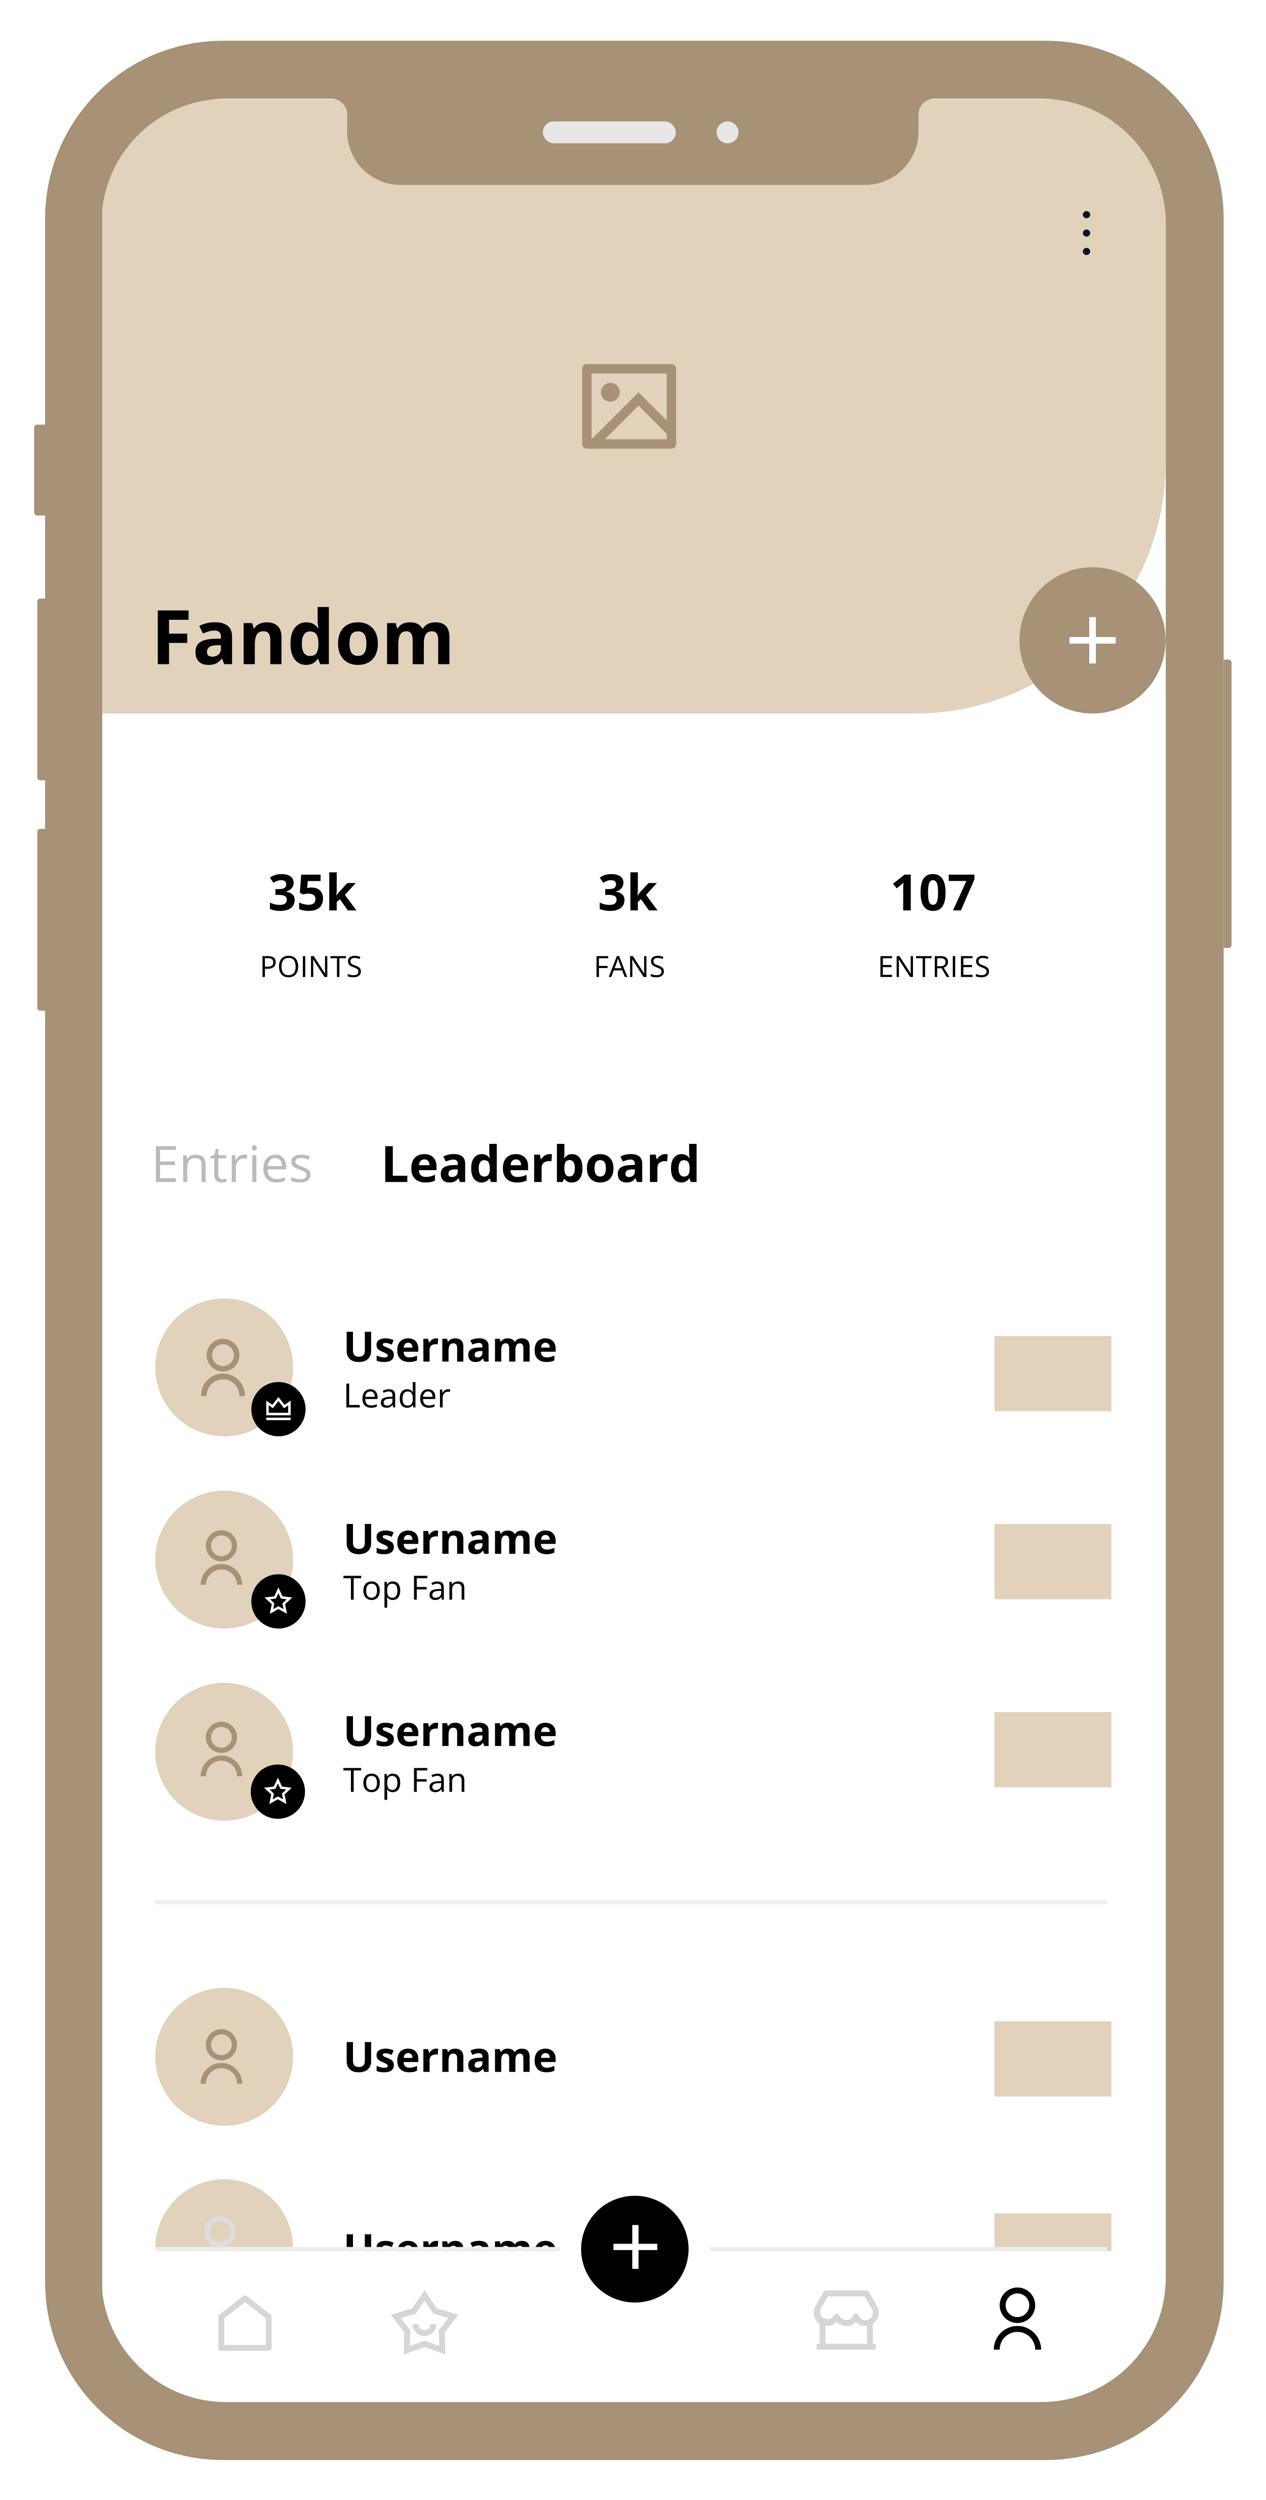 <svg xmlns="http://www.w3.org/2000/svg" width="150" height="296" fill="none"><g clip-path="url(#a)" filter="url(#b)"><path fill="#A79177" d="M5.344 21.91c0-11.646 9.44-21.086 21.085-21.086h97.47c11.645 0 21.085 9.44 21.085 21.085v244.252c0 11.645-9.44 21.085-21.085 21.085h-97.47c-11.645 0-21.085-9.44-21.085-21.085V21.909z"/><path fill="#A79177" d="M4.049 46.623a.35.35 0 0 1 .351-.351h.947V57.03H4.4a.351.351 0 0 1-.351-.352V46.623zm.37 20.592c0-.194.157-.352.351-.352h.576v21.519H4.77a.351.351 0 0 1-.351-.352V67.215zm0 27.269a.35.35 0 0 1 .351-.351h.576v21.518H4.77a.351.351 0 0 1-.351-.351V94.484zm141.496 13.395a.352.352 0 0 1-.352.351h-.576V74.097h.576c.194 0 .352.158.352.352v33.43z"/><g clip-path="url(#c)"><rect width="126.065" height="272.975" x="12.117" y="7.549" fill="#fff" rx="8.068"/><path fill="#E2D1BB" d="M117.827 258.062h13.851v8.904h-13.851z"/><path fill="#000" d="M43.973 260.521v2.285c0 .244-.054.463-.162.66a1.141 1.141 0 0 1-.485.464c-.216.114-.488.171-.817.171-.467 0-.822-.119-1.067-.357-.245-.239-.367-.554-.367-.947v-2.276h.746v2.162c0 .292.06.496.179.614.119.117.295.176.529.176a.81.81 0 0 0 .398-.085.503.503 0 0 0 .227-.26c.049-.118.073-.268.073-.45v-2.157h.746zm2.69 2.73a.806.806 0 0 1-.13.466.79.79 0 0 1-.384.287c-.17.065-.383.097-.637.097a2.83 2.83 0 0 1-.486-.036 2.012 2.012 0 0 1-.406-.121v-.609a3 3 0 0 0 .472.165c.169.041.317.062.444.062.143 0 .245-.021.307-.062a.199.199 0 0 0 .094-.169.198.198 0 0 0-.039-.121.454.454 0 0 0-.16-.123 3.84 3.84 0 0 0-.386-.182 2.45 2.45 0 0 1-.417-.215.718.718 0 0 1-.242-.256.82.82 0 0 1-.077-.379c0-.249.096-.437.29-.563.194-.127.454-.19.78-.19a2.176 2.176 0 0 1 .949.212l-.222.531a3.992 3.992 0 0 0-.38-.142 1.192 1.192 0 0 0-.36-.056.536.536 0 0 0-.243.044.141.141 0 0 0-.083.133.18.18 0 0 0 .042.116.572.572 0 0 0 .164.113c.082.04.202.093.36.157.153.063.286.129.398.198a.74.74 0 0 1 .261.254c.061.1.092.229.092.389zm1.69-1.949c.249 0 .464.048.644.144.18.095.32.234.418.416.098.182.148.404.148.667v.357H47.82c.008.208.07.371.186.49.117.118.28.177.488.177a1.994 1.994 0 0 0 .915-.213v.57a1.73 1.73 0 0 1-.42.145 2.575 2.575 0 0 1-.529.046c-.27 0-.51-.05-.72-.15a1.121 1.121 0 0 1-.49-.456c-.118-.205-.176-.462-.176-.773 0-.316.053-.578.159-.788.108-.211.258-.368.45-.473a1.36 1.36 0 0 1 .668-.159zm.004.524a.497.497 0 0 0-.357.137c-.094.092-.148.236-.162.433h1.034a.734.734 0 0 0-.06-.293.449.449 0 0 0-.17-.202.5.5 0 0 0-.285-.075zm3.312-.524c.037 0 .08.002.128.007.05.003.09.008.12.014l-.055.691a.999.999 0 0 0-.495.012.674.674 0 0 0-.24.119.559.559 0 0 0-.168.212.763.763 0 0 0-.06.321v1.375h-.738v-2.701h.558l.11.454h.035c.053-.091.12-.175.199-.251a.949.949 0 0 1 .272-.183.794.794 0 0 1 .334-.07zm2.273 0c.288 0 .52.078.695.236.176.156.264.408.264.754v1.761h-.737v-1.578c0-.193-.035-.339-.106-.437-.07-.098-.18-.147-.329-.147-.225 0-.38.076-.461.229-.082.153-.123.374-.123.662v1.271h-.737v-2.701h.563l.099.346h.04a.738.738 0 0 1 .216-.227.936.936 0 0 1 .287-.128c.106-.028.216-.041.329-.041zm2.823-.005c.363 0 .64.079.834.236.193.158.29.398.29.72v1.8h-.515l-.143-.367h-.019a1.379 1.379 0 0 1-.237.236.817.817 0 0 1-.277.136 1.449 1.449 0 0 1-.382.043.982.982 0 0 1-.43-.092.68.68 0 0 1-.297-.28.966.966 0 0 1-.109-.483c0-.287.101-.498.302-.633.202-.137.504-.212.906-.227l.469-.014v-.119c0-.141-.037-.245-.111-.311a.448.448 0 0 0-.31-.099c-.13 0-.258.018-.384.055a3.027 3.027 0 0 0-.377.14l-.244-.497a2.06 2.06 0 0 1 .481-.179c.179-.044.363-.065.553-.065zm.392 1.505-.285.009c-.239.007-.405.049-.498.128a.392.392 0 0 0-.138.312c0 .113.033.193.1.241.065.047.152.07.258.07.158 0 .29-.046.398-.14a.494.494 0 0 0 .165-.398v-.222zm4.664-1.5c.306 0 .537.078.693.236.158.156.237.408.237.754v1.761h-.74v-1.578c0-.193-.032-.339-.098-.437-.066-.098-.169-.147-.307-.147-.195 0-.333.07-.416.21-.082.139-.123.337-.123.597v1.355h-.736v-1.578c0-.128-.015-.236-.044-.323a.386.386 0 0 0-.133-.196.383.383 0 0 0-.23-.065.475.475 0 0 0-.323.104.573.573 0 0 0-.167.302 2.082 2.082 0 0 0-.048.485v1.271h-.737v-2.701h.563l.1.346h.04a.71.71 0 0 1 .206-.227.886.886 0 0 1 .275-.128c.1-.028.201-.041.304-.041.198 0 .366.032.503.096a.685.685 0 0 1 .319.3h.065a.705.705 0 0 1 .34-.302c.149-.063.3-.094.457-.094zm2.802 0c.25 0 .464.048.645.144.18.095.32.234.418.416.098.182.147.404.147.667v.357h-1.742c.009.208.07.371.186.49.118.118.28.177.488.177a1.996 1.996 0 0 0 .916-.213v.57a1.732 1.732 0 0 1-.42.145 2.576 2.576 0 0 1-.53.046c-.27 0-.51-.05-.72-.15a1.12 1.12 0 0 1-.49-.456c-.117-.205-.176-.462-.176-.773 0-.316.053-.578.16-.788.107-.211.257-.368.449-.473a1.36 1.36 0 0 1 .669-.159zm.005.524a.496.496 0 0 0-.358.137c-.093.092-.147.236-.162.433h1.034a.731.731 0 0 0-.06-.293.449.449 0 0 0-.17-.202.5.5 0 0 0-.284-.075z"/><path fill="#fff" d="M11.965 262.516h126.144v17.809H11.965z"/><path fill="#E2D1BB" d="M34.724 262.266a8.163 8.163 0 1 0-16.325 0h16.325z"/><path fill="#D6D6D6" d="M32.184 273.975a.351.351 0 0 1-.35.351h-5.607a.35.35 0 0 1-.35-.351v-3.682a.352.352 0 0 1 .135-.277l2.803-2.18a.35.35 0 0 1 .43 0l2.804 2.18a.354.354 0 0 1 .135.277v3.682zm-.7-.35v-3.161l-2.453-1.908-2.453 1.908v3.161h4.905z"/><g clip-path="url(#d)"><path fill="#D6D6D6" d="m50.302 267.143 1.481 2.166 2.518.739-1.603 2.078.076 2.623-2.472-.882-2.471.882.075-2.623-1.603-2.078 2.519-.739 1.48-2.166zm0 1.241-1.043 1.527-1.775.521 1.13 1.464-.053 1.848 1.741-.621 1.742.621-.053-1.848 1.13-1.464-1.775-.521-1.044-1.527zm-.7 2.788a.703.703 0 0 0 .7.701.702.702 0 0 0 .701-.701h.701a1.401 1.401 0 1 1-2.803 0h.7z"/></g><g clip-path="url(#e)"><path fill="#D6D6D6" d="M103.419 271.111v2.368h.35v.701h-7.008v-.701h.35v-2.368a1.575 1.575 0 0 1-.479-2.118l.95-1.646a.354.354 0 0 1 .304-.175h4.758a.352.352 0 0 1 .304.175l.947 1.641a1.573 1.573 0 0 1-.476 2.123zm-.701.256a1.572 1.572 0 0 1-1.314-.477 1.565 1.565 0 0 1-1.758.361 1.579 1.579 0 0 1-.52-.36 1.583 1.583 0 0 1-1.314.476v2.112h4.906v-2.112zm-4.63-3.494-.852 1.476a.875.875 0 0 0 1.565.776.35.35 0 0 1 .65 0 .875.875 0 0 0 1.628 0 .35.35 0 0 1 .65 0 .878.878 0 1 0 1.562-.782l-.85-1.47h-4.352z"/></g><g clip-path="url(#f)"><path fill="#000" d="M117.748 274.181a2.8 2.8 0 0 1 .821-1.982 2.8 2.8 0 0 1 3.964 0 2.8 2.8 0 0 1 .821 1.982h-.701a2.1 2.1 0 0 0-2.102-2.103 2.103 2.103 0 0 0-2.103 2.103h-.7zm2.803-3.154a2.102 2.102 0 1 1-.002-4.204 2.102 2.102 0 0 1 .002 4.204zm0-.701a1.4 1.4 0 1 0 0-2.801 1.4 1.4 0 0 0 0 2.801z"/></g><path stroke="#EEE" stroke-width=".495" d="M18.399 262.268h112.788"/><path fill="#000" stroke="#fff" stroke-width="2.473" d="M67.616 262.282c0-2.696 1.456-5.2 3.799-6.545a7.662 7.662 0 0 1 7.608 0 7.567 7.567 0 0 1 3.8 6.545 7.568 7.568 0 0 1-3.8 6.545 7.667 7.667 0 0 1-7.608 0 7.568 7.568 0 0 1-3.8-6.545z"/><path fill="#E2D1BB" d="M11.965 7.752H138.11v43.037c0 16.393-13.289 29.681-29.681 29.681H11.965V7.752z"/><path fill="#000" d="M20.026 74.63h-1.327v-6.356h3.644v1.105h-2.317v1.639h2.156v1.1h-2.156v2.513zm5.447-4.96c.652 0 1.152.142 1.5.426.348.284.522.716.522 1.296v3.239h-.926l-.257-.661h-.034c-.14.174-.281.316-.426.426-.145.11-.312.191-.5.244a2.609 2.609 0 0 1-.687.078c-.287 0-.545-.055-.774-.165a1.23 1.23 0 0 1-.535-.505c-.13-.229-.196-.519-.196-.87 0-.515.181-.895.544-1.138.362-.247.905-.383 1.63-.41l.844-.025v-.213c0-.255-.067-.442-.2-.561-.134-.119-.32-.178-.557-.178a2.43 2.43 0 0 0-.691.1c-.226.066-.452.15-.678.252l-.44-.896a3.82 3.82 0 0 1 .866-.322c.321-.078.653-.117.995-.117zm.705 2.709-.513.017c-.43.012-.728.088-.896.23a.703.703 0 0 0-.248.561c0 .203.06.348.178.435a.789.789 0 0 0 .466.126c.284 0 .523-.084.717-.252.197-.168.296-.407.296-.717v-.4zm5.447-2.7c.52 0 .937.142 1.253.426.316.28.474.733.474 1.356v3.17h-1.326v-2.84c0-.347-.064-.61-.192-.786-.125-.177-.322-.265-.591-.265-.406 0-.683.137-.83.413-.148.275-.222.672-.222 1.19v2.288h-1.326V69.77h1.013l.178.622h.074a1.33 1.33 0 0 1 .387-.409c.156-.104.329-.181.517-.23a2.36 2.36 0 0 1 .591-.074zm4.63 5.039c-.541 0-.983-.212-1.325-.635-.34-.426-.509-1.05-.509-1.874 0-.832.173-1.46.517-1.887a1.652 1.652 0 0 1 1.353-.643c.232 0 .436.032.613.095.176.064.329.15.456.257.13.107.24.227.33.36h.044a11.184 11.184 0 0 1-.065-.408 4.445 4.445 0 0 1-.035-.56v-1.557h1.33v6.765h-1.017l-.256-.63h-.057a1.67 1.67 0 0 1-.317.365 1.437 1.437 0 0 1-.448.256 1.781 1.781 0 0 1-.613.096zm.466-1.057c.362 0 .618-.107.765-.321.151-.218.23-.544.24-.979v-.143c0-.473-.073-.834-.218-1.083-.145-.252-.414-.378-.809-.378a.779.779 0 0 0-.687.378c-.165.252-.247.616-.247 1.091 0 .476.082.834.247 1.074a.817.817 0 0 0 .71.361zm8.048-1.47c0 .406-.055.766-.165 1.079a2.125 2.125 0 0 1-.474.796 1.992 1.992 0 0 1-.748.487c-.29.11-.617.165-.983.165-.342 0-.656-.055-.943-.165a2.096 2.096 0 0 1-.744-.487 2.27 2.27 0 0 1-.487-.796 3.167 3.167 0 0 1-.17-1.078c0-.54.096-.996.288-1.37a1.97 1.97 0 0 1 .817-.852c.354-.194.776-.291 1.265-.291.456 0 .858.097 1.21.291.353.194.63.478.83.852.202.374.304.83.304 1.37zm-3.361 0c0 .32.035.588.104.805a.95.95 0 0 0 .327.491c.147.11.34.166.578.166.234 0 .424-.056.57-.166a.928.928 0 0 0 .321-.49c.07-.218.104-.486.104-.805a2.6 2.6 0 0 0-.104-.8.904.904 0 0 0-.322-.483c-.147-.107-.34-.16-.578-.16-.35 0-.606.12-.765.36-.157.24-.235.602-.235 1.083zm10.165-2.512c.55 0 .967.142 1.248.426.284.28.426.733.426 1.356v3.17h-1.33v-2.84c0-.347-.06-.61-.179-.786-.118-.177-.303-.265-.552-.265-.35 0-.6.126-.748.378-.147.25-.221.607-.221 1.074v2.439H48.89v-2.84a1.84 1.84 0 0 0-.079-.582.688.688 0 0 0-.239-.352.683.683 0 0 0-.413-.117c-.246 0-.44.062-.582.187-.14.121-.24.302-.3.543a3.747 3.747 0 0 0-.087.874v2.287h-1.327V69.77h1.014l.178.622h.074a1.27 1.27 0 0 1 .37-.409 1.6 1.6 0 0 1 .495-.23c.18-.05.362-.074.548-.074.356 0 .658.058.904.174.25.116.44.295.574.539h.117c.145-.25.35-.43.614-.544.266-.113.54-.17.821-.17zm-5.929 66.26v-4.237h.898v3.495h1.72v.742h-2.618zm4.623-3.301c.3 0 .557.058.774.174.216.114.383.28.501.498.118.219.177.485.177.8v.429h-2.09c.01.25.084.446.223.589.141.141.337.211.586.211.207 0 .396-.021.568-.063.172-.043.349-.107.53-.192v.684c-.16.08-.328.138-.504.174a3.106 3.106 0 0 1-.635.055 1.98 1.98 0 0 1-.864-.179 1.345 1.345 0 0 1-.588-.548c-.14-.246-.212-.555-.212-.928 0-.378.064-.693.192-.945.13-.253.309-.442.539-.568.23-.127.498-.191.803-.191zm.006.629a.593.593 0 0 0-.43.165c-.111.11-.176.283-.194.519h1.241a.877.877 0 0 0-.072-.351.547.547 0 0 0-.545-.333zm3.492-.635c.435 0 .768.095 1 .284.232.19.348.478.348.864v2.159h-.617l-.171-.44h-.023a1.623 1.623 0 0 1-.284.284.987.987 0 0 1-.334.162 1.728 1.728 0 0 1-.458.052 1.17 1.17 0 0 1-.516-.11.815.815 0 0 1-.356-.336 1.16 1.16 0 0 1-.13-.58c0-.344.12-.597.362-.759.241-.164.604-.255 1.087-.273l.562-.017v-.142c0-.17-.044-.295-.133-.374a.54.54 0 0 0-.371-.119c-.157 0-.31.023-.461.067-.151.044-.302.1-.452.168l-.293-.597c.172-.091.364-.162.577-.215.214-.052.435-.078.663-.078zm.47 1.806-.342.012c-.286.007-.485.059-.597.153a.47.47 0 0 0-.165.374c0 .135.04.232.118.29.08.056.183.084.31.084.19 0 .35-.056.479-.168.131-.112.197-.272.197-.478v-.267zm2.817 1.559c-.361 0-.656-.141-.884-.423-.226-.284-.339-.7-.339-1.249 0-.555.115-.974.345-1.258a1.1 1.1 0 0 1 .901-.429 1.2 1.2 0 0 1 .41.064.97.97 0 0 1 .304.171c.087.071.16.151.22.24h.029a6.903 6.903 0 0 1-.044-.272 2.957 2.957 0 0 1-.023-.374v-1.038h.887v4.51h-.678l-.171-.42h-.038a.978.978 0 0 1-.51.415 1.2 1.2 0 0 1-.409.063zm.31-.704c.242 0 .412-.071.51-.214.101-.145.154-.363.16-.653v-.095c0-.315-.048-.556-.145-.722-.096-.168-.276-.252-.539-.252a.52.52 0 0 0-.458.252c-.11.168-.165.411-.165.728 0 .316.055.555.165.715.112.161.27.241.472.241zm3.757-2.655c.3 0 .557.058.774.174.216.114.383.28.501.498.118.219.177.485.177.8v.429h-2.09c.01.25.084.446.224.589.14.141.336.211.585.211.207 0 .396-.021.568-.063.172-.043.349-.107.53-.192v.684c-.16.08-.328.138-.504.174a3.106 3.106 0 0 1-.635.055 1.98 1.98 0 0 1-.863-.179 1.345 1.345 0 0 1-.589-.548c-.14-.246-.211-.555-.211-.928 0-.378.063-.693.191-.945.13-.253.31-.442.54-.568.229-.127.497-.191.802-.191zm.006.629a.593.593 0 0 0-.43.165c-.111.11-.176.283-.193.519h1.24a.88.88 0 0 0-.072-.351.546.546 0 0 0-.545-.333zm3.974-.629c.044 0 .095.003.153.009.06.004.109.009.145.017l-.066.829a.528.528 0 0 0-.125-.02 1.212 1.212 0 0 0-.47.035.81.81 0 0 0-.287.142.659.659 0 0 0-.203.255.914.914 0 0 0-.072.385v1.649h-.884v-3.24h.67l.13.545h.043a1.37 1.37 0 0 1 .238-.302c.097-.092.206-.166.328-.22a.958.958 0 0 1 .4-.084zm1.77-1.209v1.05a5.66 5.66 0 0 1-.034.64h.035c.085-.133.2-.246.347-.339.147-.095.338-.142.572-.142.363 0 .657.142.884.426.226.284.339.701.339 1.249 0 .369-.052.68-.157.931-.104.249-.25.437-.438.565a1.14 1.14 0 0 1-.652.188c-.237 0-.425-.042-.562-.127a1.297 1.297 0 0 1-.333-.287h-.061l-.148.356h-.675v-4.51h.884zm.635 1.916a.628.628 0 0 0-.368.096.547.547 0 0 0-.2.287c-.04.127-.062.289-.066.484v.096c0 .315.046.556.139.724.093.166.262.249.507.249a.49.49 0 0 0 .432-.252c.108-.168.162-.41.162-.727s-.054-.556-.162-.716a.507.507 0 0 0-.444-.241zm5.183.968c0 .271-.037.511-.11.719a1.417 1.417 0 0 1-.316.531 1.322 1.322 0 0 1-.499.324 1.82 1.82 0 0 1-.655.11c-.228 0-.437-.036-.629-.11a1.39 1.39 0 0 1-.495-.324 1.514 1.514 0 0 1-.325-.531 2.106 2.106 0 0 1-.113-.719c0-.359.064-.663.191-.913.128-.249.31-.438.545-.568.236-.129.517-.194.844-.194.303 0 .572.065.805.194.236.13.42.319.554.568.135.25.203.554.203.913zm-2.24 0c0 .213.023.392.07.537a.63.63 0 0 0 .217.327c.098.074.227.11.385.11a.608.608 0 0 0 .38-.11.616.616 0 0 0 .214-.327c.047-.145.07-.324.07-.537 0-.214-.023-.392-.07-.533a.606.606 0 0 0-.214-.322.645.645 0 0 0-.386-.107c-.234 0-.404.08-.51.241-.104.16-.156.401-.156.721zm4.298-1.681c.435 0 .768.095 1 .284.232.19.348.478.348.864v2.159h-.618l-.17-.44h-.024a1.627 1.627 0 0 1-.284.284.985.985 0 0 1-.333.162 1.729 1.729 0 0 1-.458.052 1.17 1.17 0 0 1-.516-.11.815.815 0 0 1-.357-.336 1.162 1.162 0 0 1-.13-.58c0-.344.12-.597.362-.759.242-.164.604-.255 1.087-.273l.563-.017v-.142c0-.17-.045-.295-.134-.374a.54.54 0 0 0-.37-.119c-.157 0-.31.023-.462.067-.15.044-.301.1-.452.168l-.293-.597c.172-.091.365-.162.577-.215.215-.052.436-.078.664-.078zm.47 1.806-.342.012c-.286.007-.486.059-.598.153a.47.47 0 0 0-.165.374c0 .135.04.232.12.29a.522.522 0 0 0 .31.084.702.702 0 0 0 .477-.168c.132-.112.198-.272.198-.478v-.267zm3.6-1.8c.044 0 .095.003.153.009.06.004.108.009.145.017l-.067.829a.528.528 0 0 0-.124-.02 1.212 1.212 0 0 0-.47.035.81.81 0 0 0-.287.142.659.659 0 0 0-.203.255.914.914 0 0 0-.072.385v1.649h-.884v-3.24h.67l.13.545h.043c.064-.11.143-.211.238-.302.097-.092.206-.166.328-.22a.958.958 0 0 1 .4-.084zm1.913 3.359c-.362 0-.656-.141-.884-.423-.226-.284-.34-.7-.34-1.249 0-.555.115-.974.345-1.258.23-.286.53-.429.902-.429.154 0 .29.021.408.064a.97.97 0 0 1 .305.171c.087.071.16.151.22.24h.03a6.863 6.863 0 0 1-.044-.272 2.976 2.976 0 0 1-.023-.374v-1.038h.886v4.51h-.678l-.17-.42h-.038a.978.978 0 0 1-.51.415 1.2 1.2 0 0 1-.41.063zm.31-.704c.241 0 .411-.071.51-.214.1-.145.153-.363.16-.653v-.095c0-.315-.049-.556-.146-.722-.096-.168-.276-.252-.539-.252a.52.52 0 0 0-.458.252c-.11.168-.165.411-.165.728 0 .316.055.555.165.715.112.161.27.241.473.241z"/><path fill="#BABABA" d="M20.838 135.939H18.48v-4.237h2.36v.435h-1.867v1.371h1.76v.429h-1.76v1.568h1.866v.434zm2.371-3.234c.377 0 .662.092.856.278.193.184.29.479.29.887v2.069h-.476v-2.037c0-.265-.06-.463-.183-.594-.12-.132-.304-.198-.553-.198-.352 0-.6.1-.742.299-.143.199-.215.488-.215.867v1.663h-.48v-3.176h.388l.072.458h.026a.957.957 0 0 1 .258-.282c.105-.077.221-.135.35-.173.13-.041.267-.061.41-.061zm3.163 2.898a1.576 1.576 0 0 0 .446-.069v.374a1.607 1.607 0 0 1-.525.089 1.16 1.16 0 0 1-.457-.087.704.704 0 0 1-.33-.301c-.082-.141-.123-.336-.123-.585v-1.885h-.452v-.234l.455-.189.192-.69h.29v.737h.93v.376h-.93v1.87c0 .199.045.348.136.446a.48.48 0 0 0 .368.148zm2.533-2.898a2.007 2.007 0 0 1 .386.037l-.061.447a1.449 1.449 0 0 0-.354-.044.849.849 0 0 0-.362.079.85.85 0 0 0-.296.22 1.012 1.012 0 0 0-.2.345 1.3 1.3 0 0 0-.072.446v1.704h-.484v-3.176h.4l.052.585h.02a1.57 1.57 0 0 1 .238-.322c.093-.098.2-.176.322-.234a.957.957 0 0 1 .411-.087zm1.467.058v3.176h-.481v-3.176h.48zm-.235-1.189c.08 0 .147.026.203.079.058.05.087.129.087.237 0 .106-.03.186-.087.238a.288.288 0 0 1-.203.078.295.295 0 0 1-.209-.078c-.054-.052-.08-.132-.08-.238 0-.108.026-.187.08-.237a.292.292 0 0 1 .21-.079zm2.478 1.131c.27 0 .503.06.696.179.193.12.341.288.443.505.103.214.154.465.154.753v.299h-2.194c.006.373.098.657.278.852.18.195.433.293.76.293.2 0 .378-.019.533-.055.155-.037.315-.091.481-.163v.424a2.38 2.38 0 0 1-.478.156 2.735 2.735 0 0 1-.557.049 1.65 1.65 0 0 1-.8-.185 1.298 1.298 0 0 1-.527-.551c-.126-.241-.189-.537-.189-.887 0-.342.057-.637.171-.887.116-.251.279-.444.487-.579.21-.136.458-.203.742-.203zm-.006.394c-.257 0-.461.084-.614.252-.153.168-.244.403-.272.704h1.68a1.357 1.357 0 0 0-.09-.498.699.699 0 0 0-.257-.336.755.755 0 0 0-.447-.122zm4.172 1.971a.841.841 0 0 1-.154.513.907.907 0 0 1-.435.31c-.187.07-.411.104-.672.104-.223 0-.415-.017-.577-.052a1.67 1.67 0 0 1-.426-.148v-.443c.13.064.284.122.463.174.18.052.364.078.551.078.275 0 .474-.044.597-.133a.424.424 0 0 0 .186-.363.37.37 0 0 0-.075-.229.715.715 0 0 0-.247-.194 3.717 3.717 0 0 0-.481-.208 5.844 5.844 0 0 1-.528-.229.984.984 0 0 1-.342-.282.717.717 0 0 1-.118-.429c0-.268.108-.474.324-.617.218-.145.505-.217.858-.217.192 0 .37.019.536.058.169.036.325.087.47.15l-.162.386a3.03 3.03 0 0 0-.42-.142 1.786 1.786 0 0 0-.456-.058c-.222 0-.393.037-.513.11a.339.339 0 0 0-.177.301c0 .099.028.18.082.244a.792.792 0 0 0 .266.18c.122.056.282.121.481.197.2.073.371.15.516.229a.917.917 0 0 1 .334.284c.079.11.119.252.119.426z"/><circle cx="129.449" cy="71.815" r="8.657" fill="#A79177"/><path fill="#000" d="M31.748 109.196c.319 0 .552.063.698.188.148.124.221.302.221.534a.851.851 0 0 1-.052.299.631.631 0 0 1-.166.249.824.824 0 0 1-.302.169 1.5 1.5 0 0 1-.457.061h-.3v.972h-.288v-2.472h.646zm-.027.245h-.332v1.008h.27c.157 0 .288-.017.393-.051a.443.443 0 0 0 .239-.164.523.523 0 0 0 .079-.304c0-.165-.052-.287-.157-.367-.105-.081-.27-.122-.492-.122zm3.608.988c0 .19-.024.364-.073.52-.048.156-.12.29-.216.403a.944.944 0 0 1-.354.258 1.22 1.22 0 0 1-.49.092 1.27 1.27 0 0 1-.502-.092.926.926 0 0 1-.355-.26 1.14 1.14 0 0 1-.212-.404 1.838 1.838 0 0 1-.069-.521c0-.252.042-.474.125-.664a.968.968 0 0 1 .379-.445c.17-.106.383-.159.64-.159.244 0 .45.053.616.157a.987.987 0 0 1 .38.443c.087.19.13.413.13.672zm-1.968 0c0 .209.03.391.09.544.06.153.15.272.273.355a.823.823 0 0 0 .472.125.81.81 0 0 0 .47-.125.73.73 0 0 0 .272-.355c.059-.153.088-.335.088-.544 0-.319-.067-.569-.201-.748-.133-.18-.341-.27-.624-.27a.842.842 0 0 0-.473.123.737.737 0 0 0-.278.352 1.47 1.47 0 0 0-.09.543zm2.52 1.239v-2.472h.286v2.472h-.287zm2.899 0h-.332l-1.347-2.076h-.014l.012.189c.005.07.008.145.01.225.004.079.005.159.005.242v1.42h-.267v-2.472h.33l1.342 2.07h.012a17.825 17.825 0 0 1-.022-.638v-1.432h.27v2.472zm1.434 0h-.29v-2.218h-.777v-.254h1.841v.254h-.774v2.218zm2.543-.658a.635.635 0 0 1-.11.376.68.68 0 0 1-.305.235c-.13.054-.284.081-.461.081-.094 0-.182-.005-.266-.014a1.786 1.786 0 0 1-.23-.039.971.971 0 0 1-.184-.062v-.276c.085.035.188.068.31.098.121.03.249.044.382.044a.88.88 0 0 0 .314-.049.42.42 0 0 0 .195-.144.378.378 0 0 0 .067-.226.373.373 0 0 0-.056-.211.482.482 0 0 0-.186-.156 2.502 2.502 0 0 0-.351-.15 1.974 1.974 0 0 1-.278-.122.872.872 0 0 1-.2-.152.578.578 0 0 1-.124-.197.74.74 0 0 1-.04-.255.569.569 0 0 1 .378-.554c.12-.051.256-.077.41-.077a1.67 1.67 0 0 1 .675.137l-.09.247a1.997 1.997 0 0 0-.283-.093 1.305 1.305 0 0 0-.308-.037.69.69 0 0 0-.269.047.367.367 0 0 0-.166.131.347.347 0 0 0-.057.201c0 .087.018.159.054.216a.483.483 0 0 0 .176.154c.081.044.188.09.321.139.146.053.27.109.37.169a.642.642 0 0 1 .232.216.6.6 0 0 1 .08.323zm28.208.658h-.288v-2.472h1.376v.254h-1.088v.906h1.022v.252h-1.022v1.06zm3.051 0-.304-.785h-.99l-.303.785h-.291l.967-2.482h.259l.96 2.482h-.298zm-.39-1.04-.29-.779-.033-.1a47.088 47.088 0 0 1-.085-.264 4.15 4.15 0 0 1-.074.266l-.032.098-.294.779h.808zm2.964 1.04h-.332l-1.347-2.076h-.014l.012.189c.005.07.008.145.01.225.004.079.005.159.005.242v1.42h-.267v-2.472h.33l1.342 2.07h.012a17.825 17.825 0 0 1-.022-.638v-1.432h.27v2.472zm2.07-.658a.636.636 0 0 1-.11.376.681.681 0 0 1-.305.235c-.13.054-.285.081-.462.081-.093 0-.181-.005-.265-.014a1.787 1.787 0 0 1-.23-.039.971.971 0 0 1-.184-.062v-.276c.084.035.188.068.31.098.121.03.248.044.381.044a.88.88 0 0 0 .315-.049.42.42 0 0 0 .194-.144.377.377 0 0 0 .068-.226.373.373 0 0 0-.056-.211.482.482 0 0 0-.186-.156 2.5 2.5 0 0 0-.352-.15 1.97 1.97 0 0 1-.277-.122.87.87 0 0 1-.201-.152.576.576 0 0 1-.123-.197.742.742 0 0 1-.041-.255.569.569 0 0 1 .379-.554c.12-.051.256-.077.41-.077a1.67 1.67 0 0 1 .675.137l-.09.247a2.003 2.003 0 0 0-.284-.093 1.304 1.304 0 0 0-.307-.037.689.689 0 0 0-.269.047.366.366 0 0 0-.166.131.347.347 0 0 0-.057.201c0 .087.018.159.054.216a.484.484 0 0 0 .176.154c.08.044.188.09.321.139.145.053.269.109.37.169a.643.643 0 0 1 .232.216.6.6 0 0 1 .08.323zm27.031.658h-1.377v-2.472h1.377v.254h-1.089v.799h1.026v.251h-1.026v.914h1.089v.254zm2.48 0h-.331l-1.348-2.076h-.014a11.745 11.745 0 0 1 .028.656v1.42h-.268v-2.472h.33l1.343 2.07h.011l-.008-.168-.01-.235c-.002-.084-.004-.163-.004-.235v-1.432h.271v2.472zm1.434 0h-.289v-2.218h-.778v-.254h1.841v.254h-.774v2.218zm1.816-2.472c.203 0 .37.025.502.076a.58.58 0 0 1 .297.228.716.716 0 0 1 .099.393c0 .13-.024.24-.071.328a.633.633 0 0 1-.186.211.951.951 0 0 1-.246.125l.678 1.111h-.334l-.606-1.031h-.514v1.031h-.287v-2.472h.668zm-.017.249h-.364v.948h.393c.201 0 .35-.041.444-.123.096-.083.144-.204.144-.364 0-.168-.051-.287-.152-.357s-.256-.104-.465-.104zm1.486 2.223v-2.472h.287v2.472h-.287zm2.344 0h-1.377v-2.472h1.377v.254h-1.089v.799h1.026v.251h-1.026v.914h1.089v.254zm1.942-.658a.63.63 0 0 1-.11.376.678.678 0 0 1-.304.235 1.207 1.207 0 0 1-.462.081c-.093 0-.182-.005-.265-.014a1.803 1.803 0 0 1-.23-.039.966.966 0 0 1-.184-.062v-.276c.084.035.187.068.309.098s.249.044.382.044a.883.883 0 0 0 .315-.049.422.422 0 0 0 .194-.144.378.378 0 0 0 .068-.226.374.374 0 0 0-.056-.211.479.479 0 0 0-.186-.156 2.513 2.513 0 0 0-.352-.15 2.012 2.012 0 0 1-.277-.122.869.869 0 0 1-.201-.152.593.593 0 0 1-.124-.197.742.742 0 0 1-.04-.255c0-.132.033-.244.1-.338a.62.62 0 0 1 .279-.216c.119-.051.256-.077.41-.077a1.679 1.679 0 0 1 .675.137l-.09.247a1.969 1.969 0 0 0-.284-.093 1.297 1.297 0 0 0-.307-.037.69.69 0 0 0-.269.047.367.367 0 0 0-.166.131.35.35 0 0 0-.057.201c0 .087.018.159.054.216a.483.483 0 0 0 .176.154c.081.044.188.09.321.139.145.053.269.109.37.169a.64.64 0 0 1 .232.216.6.6 0 0 1 .079.323zM34.79 100.495c0 .195-.041.365-.123.508a1.006 1.006 0 0 1-.33.35 1.457 1.457 0 0 1-.464.2v.018c.34.042.598.147.774.313.178.166.267.388.267.666 0 .248-.061.469-.183.664-.12.195-.305.349-.556.461-.252.112-.575.168-.971.168-.234 0-.453-.019-.655-.058a2.616 2.616 0 0 1-.569-.171v-.762a2.57 2.57 0 0 0 1.128.281c.32 0 .545-.055.673-.165.129-.112.194-.269.194-.47a.487.487 0 0 0-.09-.298c-.06-.082-.164-.143-.313-.186a2.348 2.348 0 0 0-.618-.064h-.321v-.687h.327c.261 0 .46-.024.594-.072.138-.05.23-.118.279-.203a.579.579 0 0 0 .075-.296.455.455 0 0 0-.14-.353c-.092-.085-.246-.128-.463-.128-.135 0-.259.018-.37.052-.111.033-.21.074-.3.122a3.03 3.03 0 0 0-.234.136l-.415-.617c.167-.12.36-.22.583-.298.224-.08.49-.12.8-.12.437 0 .782.088 1.038.264a.853.853 0 0 1 .382.745zm2.141.583c.26 0 .49.049.69.148.203.098.362.243.478.435.116.191.174.427.174.707 0 .305-.064.569-.191.791-.126.22-.314.389-.565.507-.25.118-.56.177-.934.177-.222 0-.431-.019-.629-.058a1.838 1.838 0 0 1-.513-.171v-.774c.147.078.323.143.528.197.207.053.4.079.582.079.178 0 .328-.024.45-.07a.555.555 0 0 0 .275-.22.704.704 0 0 0 .096-.383c0-.207-.07-.365-.209-.475-.14-.11-.353-.165-.64-.165-.11 0-.226.01-.345.031a4.196 4.196 0 0 0-.296.064l-.357-.191.16-2.16h2.298v.76H36.47l-.078.832a2.062 2.062 0 0 1 .54-.061zm2.965-1.803v2.017c0 .122-.004.244-.014.366-.01.121-.02.243-.032.365h.012c.06-.085.12-.169.182-.252.064-.083.132-.164.203-.241l.907-.985h.997l-1.287 1.405 1.366 1.835h-1.02l-.934-1.313-.38.304v1.009h-.884v-4.51h.884zm33.969 1.22c0 .195-.04.365-.121.508a1.007 1.007 0 0 1-.33.35 1.457 1.457 0 0 1-.465.2v.018c.34.042.599.147.774.313.178.166.267.388.267.666 0 .248-.06.469-.183.664-.12.195-.305.349-.556.461-.251.112-.575.168-.971.168a3.47 3.47 0 0 1-.655-.058 2.614 2.614 0 0 1-.568-.171v-.762a2.568 2.568 0 0 0 1.127.281c.321 0 .545-.055.673-.165.13-.112.194-.269.194-.47a.487.487 0 0 0-.09-.298c-.06-.082-.164-.143-.313-.186a2.348 2.348 0 0 0-.617-.064h-.322v-.687h.327c.261 0 .46-.024.595-.072.137-.05.23-.118.278-.203a.579.579 0 0 0 .075-.296.455.455 0 0 0-.139-.353c-.093-.085-.247-.128-.464-.128-.135 0-.259.018-.37.052-.11.033-.21.074-.3.122a3.049 3.049 0 0 0-.234.136l-.415-.617c.167-.12.36-.22.583-.298.224-.08.49-.12.8-.12.437 0 .783.088 1.038.264a.853.853 0 0 1 .382.745zm1.71-1.22v2.017c0 .122-.004.244-.014.366-.01.121-.02.243-.032.365h.012c.06-.085.12-.169.182-.252.064-.083.132-.164.203-.241l.907-.985h.998l-1.287 1.405 1.365 1.835h-1.02l-.934-1.313-.38.304v1.009h-.884v-4.51h.885zm32.336 4.51h-.896v-2.452a12.513 12.513 0 0 1 .012-.557c.003-.106.007-.201.011-.286a2.153 2.153 0 0 1-.13.13 5.47 5.47 0 0 1-.18.162l-.487.392-.432-.54 1.365-1.087h.737v4.238zm4.121-2.119c0 .342-.027.648-.081.916a1.974 1.974 0 0 1-.255.684 1.15 1.15 0 0 1-.458.429 1.472 1.472 0 0 1-.69.148c-.34 0-.619-.086-.837-.258-.219-.174-.38-.423-.484-.748-.105-.326-.157-.717-.157-1.171 0-.458.047-.849.142-1.174.097-.326.253-.576.47-.75.216-.174.505-.261.866-.261.338 0 .617.087.835.26.22.173.384.422.49.749.106.324.159.716.159 1.176zm-2.072 0c0 .323.017.593.052.809.037.215.098.376.183.484a.425.425 0 0 0 .353.162.425.425 0 0 0 .351-.159c.087-.108.149-.27.186-.484a5.07 5.07 0 0 0 .055-.812c0-.322-.019-.592-.055-.808-.037-.217-.099-.379-.186-.487a.42.42 0 0 0-.351-.166.422.422 0 0 0-.353.166c-.085.108-.146.27-.183.487a5.196 5.196 0 0 0-.052.808zm2.951 2.119 1.591-3.484h-2.09v-.754h3.041v.563l-1.603 3.675h-.939z"/><path stroke="#EEE" stroke-width=".495" d="M18.399 221.208h112.788"/><circle cx="26.561" cy="157.887" r="8.162" fill="#E2D1BB"/><circle cx="26.561" cy="180.645" r="8.162" fill="#E2D1BB"/><circle cx="26.561" cy="203.399" r="8.162" fill="#E2D1BB"/><circle cx="26.561" cy="239.512" r="8.162" fill="#E2D1BB"/><circle cx="32.992" cy="185.592" r="3.215" fill="#000"/><circle cx="32.923" cy="208.118" r="3.215" fill="#000"/><circle cx="32.992" cy="162.835" r="3.215" fill="#000"/><path fill="#fff" d="M31.55 163.843h2.885v.289h-2.886v-.289zm0-2.02.72.505.722-.937.722.937.721-.505v1.732h-2.886v-1.732zm.288.555v.888h2.308v-.888l-.493.345-.66-.859-.662.859-.493-.345z"/><g clip-path="url(#g)"><path fill="#fff" d="m32.987 186.494-1.018.57.228-1.144-.857-.792 1.159-.137.488-1.059.489 1.059 1.158.137-.857.792.228 1.144-1.018-.57zm0-.331.613.343-.137-.688.515-.477-.697-.083-.294-.637-.294.637-.697.083.515.477-.137.688.613-.343z"/></g><g clip-path="url(#h)"><path fill="#fff" d="m32.926 209.019-1.018.57.228-1.144-.857-.792 1.159-.137.488-1.059.488 1.059 1.159.137-.857.792.228 1.144-1.018-.57zm0-.33.613.343-.137-.689.515-.477-.697-.082-.294-.638-.294.638-.697.082.515.477-.137.689.613-.343z"/></g><g clip-path="url(#i)"><path fill="#A79177" d="M23.776 183.623a2.463 2.463 0 0 1 2.46-2.46 2.462 2.462 0 0 1 2.461 2.46h-.615a1.846 1.846 0 0 0-3.691 0h-.615zm2.46-2.768a1.845 1.845 0 1 1 0-3.69 1.845 1.845 0 0 1 0 3.69zm0-.615a1.23 1.23 0 1 0 0-2.46 1.23 1.23 0 0 0 0 2.46z"/></g><g clip-path="url(#j)"><path fill="#A79177" d="M23.776 206.299a2.46 2.46 0 0 1 4.2-1.74 2.46 2.46 0 0 1 .721 1.74h-.615a1.844 1.844 0 1 0-3.691 0h-.615zm2.46-2.768a1.845 1.845 0 1 1 0-3.69 1.845 1.845 0 0 1 0 3.69zm0-.615a1.23 1.23 0 1 0 0-2.46 1.23 1.23 0 0 0 0 2.46z"/></g><g clip-path="url(#k)"><path fill="#A79177" d="M23.776 242.697a2.463 2.463 0 0 1 2.46-2.46 2.462 2.462 0 0 1 2.461 2.46h-.615a1.848 1.848 0 0 0-1.846-1.845 1.845 1.845 0 0 0-1.845 1.845h-.615zm2.46-2.768a1.845 1.845 0 1 1 0-3.69 1.845 1.845 0 0 1 0 3.69zm0-.615a1.23 1.23 0 1 0 0-2.46 1.23 1.23 0 0 0 0 2.46z"/></g><path fill="#DEDEDE" fill-rule="evenodd" d="M24.207 260.215a1.845 1.845 0 1 0 3.69 0 1.845 1.845 0 0 0-3.69 0zm3.076 0a1.23 1.23 0 1 1-2.46 0 1.23 1.23 0 0 1 2.46 0z" clip-rule="evenodd"/><path fill="#000" d="M43.973 153.67v2.285c0 .243-.054.463-.162.659-.106.195-.268.35-.485.464-.216.114-.488.171-.817.171-.467 0-.822-.119-1.067-.357s-.367-.554-.367-.947v-2.275h.746v2.162c0 .291.06.496.179.613.119.118.295.176.529.176a.822.822 0 0 0 .398-.084.501.501 0 0 0 .227-.261c.049-.117.073-.267.073-.449v-2.157h.746zm2.69 2.729a.804.804 0 0 1-.13.466.79.79 0 0 1-.384.288 1.83 1.83 0 0 1-.637.096 2.83 2.83 0 0 1-.486-.036 1.95 1.95 0 0 1-.406-.121v-.608a2.9 2.9 0 0 0 .472.164c.169.042.317.063.444.063.143 0 .245-.021.307-.063a.202.202 0 0 0 .056-.29.454.454 0 0 0-.16-.123 3.883 3.883 0 0 0-.387-.181 2.605 2.605 0 0 1-.417-.215.735.735 0 0 1-.242-.256.823.823 0 0 1-.077-.379c0-.25.096-.438.29-.563.194-.127.454-.191.78-.191a2.176 2.176 0 0 1 .949.213l-.222.531a3.755 3.755 0 0 0-.38-.143 1.191 1.191 0 0 0-.36-.055.538.538 0 0 0-.243.043.142.142 0 0 0-.083.133c0 .044.014.082.042.116a.57.57 0 0 0 .164.114c.082.04.202.092.36.157.153.062.286.128.398.198.113.067.2.152.261.253.061.1.092.23.092.389zm1.69-1.949c.249 0 .464.048.644.145a.99.99 0 0 1 .418.415c.098.182.148.405.148.667v.358H47.82c.008.207.07.371.186.49.117.117.28.176.488.176a1.994 1.994 0 0 0 .915-.212v.57a1.774 1.774 0 0 1-.42.145c-.145.03-.321.045-.529.045-.27 0-.51-.049-.72-.149a1.118 1.118 0 0 1-.49-.457c-.118-.204-.176-.462-.176-.773 0-.315.053-.578.159-.787.108-.211.258-.369.45-.474a1.36 1.36 0 0 1 .668-.159zm.004.524a.493.493 0 0 0-.357.138c-.094.092-.148.236-.162.432h1.034a.73.73 0 0 0-.06-.292.457.457 0 0 0-.17-.203.5.5 0 0 0-.285-.075zm3.312-.524c.037 0 .08.002.128.007.05.003.09.008.12.015l-.055.691a.391.391 0 0 0-.104-.017 1.035 1.035 0 0 0-.391.029.672.672 0 0 0-.24.118.555.555 0 0 0-.168.213.76.76 0 0 0-.06.321v1.374h-.738v-2.7h.558l.11.454h.035c.053-.092.12-.176.199-.251a.932.932 0 0 1 .272-.184.794.794 0 0 1 .334-.07zm2.273 0c.288 0 .52.079.695.237.176.156.264.407.264.753v1.761h-.737v-1.577c0-.193-.035-.339-.106-.437-.07-.099-.18-.148-.329-.148-.225 0-.38.077-.461.23-.082.153-.123.373-.123.662v1.27h-.737v-2.7h.563l.099.345h.04a.749.749 0 0 1 .216-.227.936.936 0 0 1 .287-.128 1.33 1.33 0 0 1 .329-.041zm2.823-.005c.363 0 .64.079.834.237.193.158.29.398.29.72v1.799h-.515l-.143-.367h-.019a1.352 1.352 0 0 1-.237.237.815.815 0 0 1-.277.135 1.449 1.449 0 0 1-.382.043.982.982 0 0 1-.43-.091.685.685 0 0 1-.297-.28.972.972 0 0 1-.109-.484c0-.286.101-.497.302-.632.202-.137.504-.213.906-.227l.469-.015v-.118c0-.142-.037-.246-.111-.312a.448.448 0 0 0-.31-.099c-.13 0-.258.019-.384.056a2.876 2.876 0 0 0-.377.14l-.244-.498c.144-.076.304-.135.481-.179.179-.043.363-.065.553-.065zm.392 1.505-.285.01c-.239.006-.405.049-.498.128a.39.39 0 0 0-.138.311c0 .113.033.193.1.242a.44.44 0 0 0 .258.07.59.59 0 0 0 .398-.14.497.497 0 0 0 .165-.399v-.222zm4.664-1.5c.306 0 .537.079.693.237.158.156.237.407.237.753v1.761h-.74v-1.577c0-.193-.032-.339-.098-.437-.066-.099-.169-.148-.307-.148-.195 0-.333.07-.416.21-.082.139-.123.338-.123.597v1.355h-.736v-1.577c0-.129-.015-.237-.044-.324a.379.379 0 0 0-.133-.195.376.376 0 0 0-.23-.066.475.475 0 0 0-.323.104.576.576 0 0 0-.167.302 2.085 2.085 0 0 0-.048.486v1.27h-.737v-2.7h.563l.1.345h.04a.72.72 0 0 1 .206-.227.886.886 0 0 1 .275-.128c.1-.027.201-.041.304-.041.198 0 .366.032.503.097a.683.683 0 0 1 .319.299h.065a.71.71 0 0 1 .34-.302c.149-.063.3-.094.457-.094zm2.802 0c.25 0 .464.048.645.145a.99.99 0 0 1 .418.415c.098.182.147.405.147.667v.358h-1.742c.009.207.07.371.186.49.118.117.28.176.488.176a1.996 1.996 0 0 0 .916-.212v.57a1.775 1.775 0 0 1-.42.145c-.145.03-.322.045-.53.045-.27 0-.51-.049-.72-.149a1.117 1.117 0 0 1-.49-.457c-.117-.204-.176-.462-.176-.773 0-.315.053-.578.16-.787a1.08 1.08 0 0 1 .449-.474 1.36 1.36 0 0 1 .669-.159zm.005.524a.493.493 0 0 0-.358.138c-.093.092-.147.236-.162.432h1.034a.726.726 0 0 0-.06-.292.456.456 0 0 0-.17-.203.5.5 0 0 0-.284-.075zm-20.655 21.45v2.285c0 .243-.054.463-.162.659-.106.195-.268.35-.485.464-.216.114-.488.171-.817.171-.467 0-.822-.119-1.067-.357s-.367-.554-.367-.947v-2.275h.746v2.162c0 .291.06.495.179.613s.295.176.529.176a.822.822 0 0 0 .398-.084.505.505 0 0 0 .227-.261c.049-.118.073-.267.073-.449v-2.157h.746zm2.69 2.729a.804.804 0 0 1-.13.466.79.79 0 0 1-.384.288 1.83 1.83 0 0 1-.637.096 2.83 2.83 0 0 1-.486-.036 1.95 1.95 0 0 1-.406-.121v-.608a3 3 0 0 0 .472.164c.169.042.317.063.444.063.143 0 .245-.021.307-.063a.202.202 0 0 0 .056-.29.454.454 0 0 0-.16-.123 3.883 3.883 0 0 0-.387-.181 2.605 2.605 0 0 1-.417-.215.735.735 0 0 1-.242-.256.826.826 0 0 1-.077-.379c0-.25.096-.438.29-.563.194-.128.454-.191.78-.191a2.176 2.176 0 0 1 .949.212l-.222.532a3.755 3.755 0 0 0-.38-.143 1.191 1.191 0 0 0-.36-.055.538.538 0 0 0-.243.043.142.142 0 0 0-.083.133c0 .044.014.082.042.116a.57.57 0 0 0 .164.114c.082.04.202.092.36.157.153.062.286.128.398.198.113.067.2.152.261.253.061.1.092.23.092.389zm1.69-1.949c.249 0 .464.048.644.145a.99.99 0 0 1 .418.415c.098.182.148.404.148.667v.357H47.82c.008.208.07.372.186.491.117.117.28.176.488.176a1.994 1.994 0 0 0 .915-.212v.57a1.728 1.728 0 0 1-.42.144 2.575 2.575 0 0 1-.529.046c-.27 0-.51-.05-.72-.149a1.118 1.118 0 0 1-.49-.457c-.118-.204-.176-.462-.176-.773 0-.315.053-.578.159-.787.108-.211.258-.369.45-.474a1.36 1.36 0 0 1 .668-.159zm.004.524a.493.493 0 0 0-.357.138c-.094.092-.148.236-.162.432h1.034a.73.73 0 0 0-.06-.292.451.451 0 0 0-.17-.203.5.5 0 0 0-.285-.075zm3.312-.524c.037 0 .08.002.128.007.05.003.09.008.12.015l-.055.69a.446.446 0 0 0-.104-.016 1.035 1.035 0 0 0-.391.029.672.672 0 0 0-.24.118.559.559 0 0 0-.168.212.765.765 0 0 0-.06.322v1.374h-.738v-2.7h.558l.11.454h.035c.053-.092.12-.176.199-.251a.932.932 0 0 1 .272-.184.794.794 0 0 1 .334-.07zm2.273 0c.288 0 .52.079.695.237.176.156.264.407.264.753v1.761h-.737v-1.577c0-.193-.035-.339-.106-.437-.07-.099-.18-.148-.329-.148-.225 0-.38.077-.461.23-.082.153-.123.373-.123.662v1.27h-.737v-2.7h.563l.099.345h.04a.749.749 0 0 1 .216-.227.936.936 0 0 1 .287-.128 1.33 1.33 0 0 1 .329-.041zm2.823-.005c.363 0 .64.079.834.237.193.158.29.398.29.72v1.799h-.515l-.143-.367h-.019a1.387 1.387 0 0 1-.237.237.815.815 0 0 1-.277.135 1.449 1.449 0 0 1-.382.043.982.982 0 0 1-.43-.091.687.687 0 0 1-.297-.281.966.966 0 0 1-.109-.483c0-.286.101-.497.302-.633.202-.136.504-.212.906-.227l.469-.014v-.118c0-.142-.037-.246-.111-.312a.448.448 0 0 0-.31-.099c-.13 0-.258.018-.384.055a3.035 3.035 0 0 0-.377.141l-.244-.498c.144-.076.304-.135.481-.179.179-.043.363-.065.553-.065zm.392 1.505-.285.01c-.239.006-.405.049-.498.128a.388.388 0 0 0-.138.311c0 .113.033.193.1.242a.44.44 0 0 0 .258.07.59.59 0 0 0 .398-.14.497.497 0 0 0 .165-.399v-.222zm4.664-1.5c.306 0 .537.079.693.237.158.156.237.407.237.753v1.761h-.74v-1.577c0-.193-.032-.339-.098-.437-.066-.099-.169-.148-.307-.148-.195 0-.333.07-.416.21-.082.139-.123.338-.123.597v1.355h-.736v-1.577c0-.129-.015-.237-.044-.324a.386.386 0 0 0-.133-.196.383.383 0 0 0-.23-.065.475.475 0 0 0-.323.104.576.576 0 0 0-.167.302 2.085 2.085 0 0 0-.048.486v1.27h-.737v-2.7h.563l.1.345h.04a.72.72 0 0 1 .206-.227.886.886 0 0 1 .275-.128c.1-.027.201-.041.304-.041.198 0 .366.032.503.096a.69.69 0 0 1 .319.3h.065a.71.71 0 0 1 .34-.302c.149-.063.3-.094.457-.094zm2.802 0c.25 0 .464.048.645.145a.99.99 0 0 1 .418.415c.098.182.147.404.147.667v.357h-1.742c.009.208.07.372.186.491.118.117.28.176.488.176a1.996 1.996 0 0 0 .916-.212v.57a1.73 1.73 0 0 1-.42.144 2.576 2.576 0 0 1-.53.046c-.27 0-.51-.05-.72-.149a1.117 1.117 0 0 1-.49-.457c-.117-.204-.176-.462-.176-.773 0-.315.053-.578.16-.787a1.08 1.08 0 0 1 .449-.474 1.36 1.36 0 0 1 .669-.159zm.005.524a.493.493 0 0 0-.358.138c-.093.092-.147.236-.162.432h1.034a.726.726 0 0 0-.06-.292.451.451 0 0 0-.17-.203.5.5 0 0 0-.284-.075zM43.973 199.18v2.285c0 .243-.054.463-.162.659a1.141 1.141 0 0 1-.485.464c-.216.114-.488.171-.817.171-.467 0-.822-.119-1.067-.357-.245-.239-.367-.554-.367-.947v-2.275h.746v2.161c0 .292.06.496.179.614.119.117.295.176.529.176a.822.822 0 0 0 .398-.084.51.51 0 0 0 .227-.261c.049-.118.073-.267.073-.449v-2.157h.746zm2.69 2.729a.804.804 0 0 1-.13.466.79.79 0 0 1-.384.288 1.83 1.83 0 0 1-.637.096 2.83 2.83 0 0 1-.486-.036 1.95 1.95 0 0 1-.406-.121v-.608a3 3 0 0 0 .472.164c.169.042.317.063.444.063.143 0 .245-.021.307-.063a.199.199 0 0 0 .094-.169.2.2 0 0 0-.039-.121.454.454 0 0 0-.16-.123 3.883 3.883 0 0 0-.386-.181 2.605 2.605 0 0 1-.417-.215.735.735 0 0 1-.242-.256.828.828 0 0 1-.077-.38c0-.249.096-.437.29-.562.194-.128.454-.191.78-.191.167 0 .327.017.478.05.153.034.31.088.471.162l-.222.532a3.755 3.755 0 0 0-.38-.143 1.191 1.191 0 0 0-.36-.055.538.538 0 0 0-.243.043.141.141 0 0 0-.083.133.18.18 0 0 0 .042.116.553.553 0 0 0 .164.113c.082.041.202.093.36.157.153.063.286.129.398.198.113.068.2.153.261.254.061.1.092.23.092.389zm1.69-1.949c.249 0 .464.048.644.145a.99.99 0 0 1 .418.415c.098.182.148.404.148.667v.357H47.82c.008.208.07.371.186.491.117.117.28.176.488.176a1.994 1.994 0 0 0 .915-.213v.57a1.73 1.73 0 0 1-.42.145 2.575 2.575 0 0 1-.529.046c-.27 0-.51-.05-.72-.15a1.115 1.115 0 0 1-.49-.456c-.118-.205-.176-.462-.176-.773 0-.316.053-.578.159-.787.108-.211.258-.369.45-.474a1.36 1.36 0 0 1 .668-.159zm.004.524a.493.493 0 0 0-.357.138c-.094.091-.148.235-.162.432h1.034a.726.726 0 0 0-.06-.292.451.451 0 0 0-.17-.203.5.5 0 0 0-.285-.075zm3.312-.524c.037 0 .08.002.128.007.05.003.09.008.12.014l-.055.691a1.3 1.3 0 0 0-.217-.024c-.095 0-.188.012-.278.036a.69.69 0 0 0-.24.119.559.559 0 0 0-.168.212.765.765 0 0 0-.06.322v1.374h-.738v-2.701h.558l.11.455h.035a1.14 1.14 0 0 1 .199-.252.949.949 0 0 1 .272-.183.794.794 0 0 1 .334-.07zm2.273 0c.288 0 .52.079.695.236.176.157.264.408.264.754v1.761h-.737v-1.577c0-.194-.035-.339-.106-.438-.07-.098-.18-.147-.329-.147-.225 0-.38.077-.461.23-.082.153-.123.373-.123.661v1.271h-.737v-2.701h.563l.099.346h.04a.738.738 0 0 1 .216-.227.936.936 0 0 1 .287-.128c.106-.028.216-.041.329-.041zm2.823-.005c.363 0 .64.079.834.237.193.157.29.397.29.719v1.8h-.515l-.143-.367h-.019a1.424 1.424 0 0 1-.237.237.815.815 0 0 1-.277.135 1.449 1.449 0 0 1-.382.043.969.969 0 0 1-.43-.092.68.68 0 0 1-.297-.28.966.966 0 0 1-.109-.483c0-.286.101-.497.302-.633.202-.137.504-.212.906-.227l.469-.014v-.119c0-.141-.037-.245-.111-.311a.448.448 0 0 0-.31-.099c-.13 0-.258.018-.384.055a3.027 3.027 0 0 0-.377.14l-.244-.497c.144-.076.304-.135.481-.179.179-.043.363-.065.553-.065zm.392 1.505-.285.009c-.239.007-.405.05-.498.128a.392.392 0 0 0-.138.312c0 .113.033.193.1.242a.44.44 0 0 0 .258.07.59.59 0 0 0 .398-.14.497.497 0 0 0 .165-.399v-.222zm4.664-1.5c.306 0 .537.079.693.236.158.157.237.408.237.754v1.761h-.74v-1.577c0-.194-.032-.339-.098-.438-.066-.098-.169-.147-.307-.147-.195 0-.333.07-.416.21-.082.139-.123.338-.123.597v1.355h-.736v-1.577c0-.129-.015-.237-.044-.324a.386.386 0 0 0-.133-.196.383.383 0 0 0-.23-.065.475.475 0 0 0-.323.104.576.576 0 0 0-.167.302 2.082 2.082 0 0 0-.048.485v1.271h-.737v-2.701h.563l.1.346h.04a.71.71 0 0 1 .206-.227.886.886 0 0 1 .275-.128c.1-.028.201-.041.304-.041.198 0 .366.032.503.096a.69.69 0 0 1 .319.3h.065a.705.705 0 0 1 .34-.302c.149-.063.3-.094.457-.094zm2.802 0c.25 0 .464.048.645.145a.99.99 0 0 1 .418.415c.098.182.147.404.147.667v.357h-1.742c.009.208.07.371.186.491.118.117.28.176.488.176a1.996 1.996 0 0 0 .916-.213v.57a1.732 1.732 0 0 1-.42.145 2.576 2.576 0 0 1-.53.046c-.27 0-.51-.05-.72-.15a1.115 1.115 0 0 1-.49-.456c-.117-.205-.176-.462-.176-.773 0-.316.053-.578.16-.787a1.08 1.08 0 0 1 .449-.474 1.36 1.36 0 0 1 .669-.159zm.005.524a.493.493 0 0 0-.358.138c-.093.091-.147.235-.162.432h1.034a.722.722 0 0 0-.06-.292.451.451 0 0 0-.17-.203.5.5 0 0 0-.284-.075zm-20.655 37.28v2.285c0 .243-.054.463-.162.659a1.141 1.141 0 0 1-.485.464c-.216.114-.488.171-.817.171-.467 0-.822-.119-1.067-.357-.245-.239-.367-.554-.367-.947v-2.275h.746v2.161c0 .292.06.496.179.614.119.117.295.176.529.176a.822.822 0 0 0 .398-.084.51.51 0 0 0 .227-.261c.049-.118.073-.268.073-.449v-2.157h.746zm2.69 2.729a.804.804 0 0 1-.13.466.79.79 0 0 1-.384.288 1.83 1.83 0 0 1-.637.096 2.83 2.83 0 0 1-.486-.036 1.95 1.95 0 0 1-.406-.121v-.608a3 3 0 0 0 .472.164c.169.042.317.063.444.063.143 0 .245-.021.307-.063a.199.199 0 0 0 .094-.169.2.2 0 0 0-.039-.121.454.454 0 0 0-.16-.123 3.883 3.883 0 0 0-.386-.181 2.605 2.605 0 0 1-.417-.215.735.735 0 0 1-.242-.256.828.828 0 0 1-.077-.38c0-.249.096-.437.29-.562.194-.128.454-.191.78-.191.167 0 .327.017.478.05.153.034.31.088.471.162l-.222.532a3.755 3.755 0 0 0-.38-.143 1.191 1.191 0 0 0-.36-.055.538.538 0 0 0-.243.043.141.141 0 0 0-.083.133.18.18 0 0 0 .042.116.553.553 0 0 0 .164.113c.082.041.202.093.36.157.153.063.286.129.398.198.113.068.2.153.261.254.061.1.092.23.092.389zm1.69-1.949c.249 0 .464.048.644.145a.99.99 0 0 1 .418.415c.098.182.148.404.148.667v.357H47.82c.008.208.07.371.186.491.117.117.28.176.488.176a1.994 1.994 0 0 0 .915-.213v.57a1.73 1.73 0 0 1-.42.145 2.575 2.575 0 0 1-.529.046c-.27 0-.51-.05-.72-.15a1.115 1.115 0 0 1-.49-.456c-.118-.205-.176-.462-.176-.773 0-.316.053-.578.159-.787.108-.211.258-.369.45-.474a1.36 1.36 0 0 1 .668-.159zm.004.524a.493.493 0 0 0-.357.138c-.094.091-.148.235-.162.432h1.034a.726.726 0 0 0-.06-.292.451.451 0 0 0-.17-.203.5.5 0 0 0-.285-.075zm3.312-.524c.037 0 .08.002.128.007.05.003.09.008.12.014l-.055.691a1.3 1.3 0 0 0-.217-.024c-.095 0-.188.012-.278.036a.69.69 0 0 0-.24.119.559.559 0 0 0-.168.212.765.765 0 0 0-.06.322v1.374h-.738v-2.701h.558l.11.455h.035a1.14 1.14 0 0 1 .199-.252.949.949 0 0 1 .272-.183.794.794 0 0 1 .334-.07zm2.273 0c.288 0 .52.079.695.236.176.157.264.408.264.754v1.761h-.737v-1.577c0-.194-.035-.339-.106-.438-.07-.098-.18-.147-.329-.147-.225 0-.38.077-.461.23-.082.153-.123.373-.123.661v1.271h-.737v-2.701h.563l.099.346h.04a.738.738 0 0 1 .216-.227.936.936 0 0 1 .287-.128c.106-.028.216-.041.329-.041zm2.823-.005c.363 0 .64.079.834.237.193.157.29.397.29.719v1.8h-.515l-.143-.367h-.019a1.379 1.379 0 0 1-.237.236.799.799 0 0 1-.277.136 1.449 1.449 0 0 1-.382.043.969.969 0 0 1-.43-.092.68.68 0 0 1-.297-.28.966.966 0 0 1-.109-.483c0-.286.101-.497.302-.633.202-.137.504-.212.906-.227l.469-.014v-.119c0-.141-.037-.245-.111-.311a.448.448 0 0 0-.31-.099c-.13 0-.258.018-.384.055a3.027 3.027 0 0 0-.377.14l-.244-.497c.144-.076.304-.135.481-.179.179-.043.363-.065.553-.065zm.392 1.505-.285.009c-.239.007-.405.049-.498.128a.392.392 0 0 0-.138.312c0 .113.033.193.1.242a.44.44 0 0 0 .258.07c.158 0 .29-.047.398-.141a.494.494 0 0 0 .165-.398v-.222zm4.664-1.5c.306 0 .537.079.693.236.158.157.237.408.237.754v1.761h-.74v-1.577c0-.194-.032-.339-.098-.438-.066-.098-.169-.147-.307-.147-.195 0-.333.07-.416.21-.082.139-.123.338-.123.597v1.355h-.736v-1.577c0-.129-.015-.237-.044-.324a.386.386 0 0 0-.133-.196.383.383 0 0 0-.23-.065.475.475 0 0 0-.323.104.576.576 0 0 0-.167.302 2.082 2.082 0 0 0-.048.485v1.271h-.737v-2.701h.563l.1.346h.04a.71.71 0 0 1 .206-.227.886.886 0 0 1 .275-.128c.1-.028.201-.041.304-.041.198 0 .366.032.503.096a.69.69 0 0 1 .319.3h.065a.705.705 0 0 1 .34-.302c.149-.063.3-.094.457-.094zm2.802 0c.25 0 .464.048.645.145a.99.99 0 0 1 .418.415c.098.182.147.404.147.667v.357h-1.742c.009.208.07.371.186.491.118.117.28.176.488.176a1.996 1.996 0 0 0 .916-.213v.57a1.732 1.732 0 0 1-.42.145 2.576 2.576 0 0 1-.53.046c-.27 0-.51-.05-.72-.15a1.115 1.115 0 0 1-.49-.456c-.117-.205-.176-.462-.176-.773 0-.316.053-.578.16-.787a1.08 1.08 0 0 1 .449-.474 1.36 1.36 0 0 1 .669-.159zm.005.524a.493.493 0 0 0-.358.138c-.093.091-.147.235-.162.432h1.034a.722.722 0 0 0-.06-.292.451.451 0 0 0-.17-.203.5.5 0 0 0-.284-.075zM41.04 162.631v-2.825h.33v2.531h1.253v.294h-1.582zm2.836-2.157c.18 0 .335.04.463.12.13.08.228.192.296.336.068.143.102.311.102.503v.199h-1.462c.003.248.065.438.185.568.12.13.289.195.506.195a1.521 1.521 0 0 0 .676-.145v.282a1.549 1.549 0 0 1-.69.138c-.203 0-.38-.042-.532-.124a.867.867 0 0 1-.352-.367 1.27 1.27 0 0 1-.126-.592c0-.228.038-.425.114-.591a.892.892 0 0 1 .325-.386.889.889 0 0 1 .495-.136zm-.004.263a.526.526 0 0 0-.41.168c-.102.112-.162.269-.182.47h1.121a.91.91 0 0 0-.06-.333.47.47 0 0 0-.172-.224.508.508 0 0 0-.297-.081zm2.203-.259c.252 0 .44.057.562.17.122.114.184.295.184.543v1.44h-.234l-.062-.313h-.016c-.059.077-.12.142-.185.195a.68.68 0 0 1-.224.118 1.055 1.055 0 0 1-.31.039.833.833 0 0 1-.343-.068.532.532 0 0 1-.236-.205.648.648 0 0 1-.085-.348c0-.211.084-.373.251-.487.167-.113.422-.175.765-.185l.365-.016v-.129c0-.183-.039-.311-.117-.385a.47.47 0 0 0-.333-.11c-.11 0-.216.016-.317.048-.1.033-.196.071-.286.114l-.098-.243c.095-.049.205-.091.328-.126.124-.034.254-.052.39-.052zm.429 1.109-.323.014c-.264.01-.45.053-.559.129a.372.372 0 0 0-.162.323c0 .121.037.211.11.269.074.058.17.087.292.087a.68.68 0 0 0 .462-.157c.12-.104.18-.261.18-.469v-.196zm1.73 1.083a.797.797 0 0 1-.637-.275c-.156-.183-.233-.455-.233-.815 0-.365.08-.64.24-.825a.797.797 0 0 1 .637-.281c.112 0 .21.015.294.045a.729.729 0 0 1 .369.288h.023a3.224 3.224 0 0 1-.023-.335v-.848h.32v3.007h-.259l-.048-.302h-.014a.71.71 0 0 1-.152.172.698.698 0 0 1-.218.124.883.883 0 0 1-.298.045zm.051-.267c.227 0 .387-.065.481-.193.094-.129.141-.321.141-.574v-.058c0-.27-.045-.476-.135-.621-.089-.144-.251-.216-.487-.216a.491.491 0 0 0-.442.228c-.098.151-.147.357-.147.618s.048.462.145.603c.098.142.246.213.444.213zm2.435-1.929c.18 0 .335.04.464.12.129.08.227.192.295.336.069.143.103.311.103.503v.199h-1.463c.004.248.066.438.185.568.12.13.29.195.507.195.134 0 .252-.012.355-.037.103-.024.21-.06.321-.108v.282a1.55 1.55 0 0 1-.69.138c-.203 0-.381-.042-.533-.124a.867.867 0 0 1-.352-.367 1.27 1.27 0 0 1-.125-.592c0-.228.038-.425.114-.591a.892.892 0 0 1 .324-.386.889.889 0 0 1 .495-.136zm-.004.263a.527.527 0 0 0-.41.168c-.101.112-.162.269-.181.47h1.12a.914.914 0 0 0-.06-.333.47.47 0 0 0-.171-.224.508.508 0 0 0-.298-.081zm2.373-.263c.043 0 .087.003.133.008.047.004.088.01.124.017l-.04.298a1.033 1.033 0 0 0-.236-.029.57.57 0 0 0-.439.199.684.684 0 0 0-.133.23.87.87 0 0 0-.049.298v1.136h-.322v-2.118h.266l.035.39h.014a1.04 1.04 0 0 1 .158-.214.649.649 0 0 1 .489-.215zm-11.181 24.913h-.33v-2.536h-.889v-.289h2.104v.289h-.885v2.536zm3.09-1.063c0 .174-.022.329-.067.466a.966.966 0 0 1-.196.346.846.846 0 0 1-.309.216 1.07 1.07 0 0 1-.407.073c-.142 0-.272-.024-.39-.073a.877.877 0 0 1-.306-.216 1.014 1.014 0 0 1-.2-.346 1.447 1.447 0 0 1-.069-.466c0-.232.04-.429.118-.591a.837.837 0 0 1 .336-.373c.147-.087.322-.13.524-.13a.96.96 0 0 1 .506.13.86.86 0 0 1 .339.375c.08.162.121.358.121.589zm-1.611 0c0 .17.022.317.067.442a.595.595 0 0 0 .209.29.598.598 0 0 0 .363.103.595.595 0 0 0 .362-.103.59.59 0 0 0 .21-.29c.045-.125.068-.272.068-.442a1.27 1.27 0 0 0-.068-.437.588.588 0 0 0-.209-.286.615.615 0 0 0-.365-.1c-.22 0-.382.073-.485.218-.102.146-.152.347-.152.605zm3.161-1.094c.264 0 .475.091.632.273.157.181.236.454.236.819 0 .241-.036.443-.109.607a.819.819 0 0 1-.305.371.84.84 0 0 1-.462.125.889.889 0 0 1-.295-.044.71.71 0 0 1-.37-.284h-.023l.014.182c.006.07.01.132.01.185v.87h-.323v-3.065h.265l.042.313h.016a.838.838 0 0 1 .15-.176.627.627 0 0 1 .217-.127.854.854 0 0 1 .305-.049zm-.056.271a.658.658 0 0 0-.356.085.484.484 0 0 0-.195.255 1.297 1.297 0 0 0-.066.423v.062c0 .179.02.33.059.454.04.124.105.218.195.282a.629.629 0 0 0 .367.097c.131 0 .24-.036.328-.107a.62.62 0 0 0 .196-.295c.043-.128.065-.274.065-.439 0-.25-.049-.448-.147-.595-.096-.148-.245-.222-.446-.222zm2.889 1.886h-.329v-2.825h1.573v.289h-1.244v1.036h1.169v.288h-1.17v1.212zm2.46-2.153c.252 0 .44.057.562.17.122.113.184.294.184.543v1.44h-.234l-.062-.313h-.015a1.19 1.19 0 0 1-.186.195.699.699 0 0 1-.224.118 1.094 1.094 0 0 1-.31.038.834.834 0 0 1-.343-.067.538.538 0 0 1-.236-.205.653.653 0 0 1-.085-.348c0-.211.084-.374.251-.487.168-.113.423-.175.765-.185l.366-.016v-.129c0-.183-.04-.311-.118-.385a.47.47 0 0 0-.333-.11c-.11 0-.216.016-.317.048a2.42 2.42 0 0 0-.286.114l-.098-.243c.095-.049.205-.091.328-.126.124-.035.254-.052.39-.052zm.429 1.109-.323.014c-.264.01-.45.053-.558.129a.372.372 0 0 0-.163.323c0 .121.037.211.11.269a.459.459 0 0 0 .292.086.679.679 0 0 0 .462-.156c.12-.104.18-.261.18-.47v-.195zm1.98-1.113c.252 0 .442.062.57.186.13.122.194.319.194.591v1.38h-.317v-1.359c0-.176-.04-.308-.122-.396-.08-.087-.203-.131-.37-.131-.233 0-.398.066-.494.199-.095.132-.143.325-.143.578v1.109h-.32v-2.118h.258l.049.305h.017a.622.622 0 0 1 .172-.187.745.745 0 0 1 .234-.116.908.908 0 0 1 .272-.041zm-12.342 24.911h-.33v-2.536h-.889v-.289h2.104v.289h-.885v2.536zm3.09-1.063c0 .174-.022.329-.067.466a.953.953 0 0 1-.196.345.848.848 0 0 1-.309.217 1.07 1.07 0 0 1-.407.073c-.142 0-.272-.024-.39-.073a.88.88 0 0 1-.306-.217 1 1 0 0 1-.2-.345 1.447 1.447 0 0 1-.069-.466c0-.232.04-.429.118-.591a.837.837 0 0 1 .336-.373c.147-.087.322-.13.524-.13a.96.96 0 0 1 .506.13.863.863 0 0 1 .339.374c.08.163.121.359.121.59zm-1.611 0c0 .17.022.317.067.442a.595.595 0 0 0 .209.29.605.605 0 0 0 .363.103.602.602 0 0 0 .362-.103.59.59 0 0 0 .21-.29c.045-.125.068-.272.068-.442 0-.169-.023-.315-.068-.437a.583.583 0 0 0-.209-.286.615.615 0 0 0-.365-.1c-.22 0-.382.072-.485.218-.102.146-.152.347-.152.605zm3.161-1.094c.264 0 .475.091.632.273.157.181.236.454.236.819 0 .241-.036.443-.109.607a.819.819 0 0 1-.305.371.84.84 0 0 1-.462.125.915.915 0 0 1-.295-.044.71.71 0 0 1-.37-.284h-.023l.014.181c.006.071.01.133.01.186v.869h-.323v-3.064h.265l.042.313h.016a.838.838 0 0 1 .15-.176.645.645 0 0 1 .217-.128.878.878 0 0 1 .305-.048zm-.056.271a.658.658 0 0 0-.356.085.484.484 0 0 0-.195.255 1.297 1.297 0 0 0-.066.423v.062c0 .179.02.33.059.454.04.124.105.218.195.282a.629.629 0 0 0 .367.097c.131 0 .24-.036.328-.107a.625.625 0 0 0 .196-.295c.043-.128.065-.274.065-.439 0-.25-.049-.448-.147-.595-.096-.148-.245-.222-.446-.222zm2.889 1.886h-.329v-2.825h1.573v.289h-1.244v1.036h1.169v.288h-1.17v1.212zm2.46-2.153c.252 0 .44.057.562.17.122.113.184.294.184.543v1.44h-.234l-.062-.313h-.015a1.19 1.19 0 0 1-.186.195.699.699 0 0 1-.224.118 1.094 1.094 0 0 1-.31.038.834.834 0 0 1-.343-.067.538.538 0 0 1-.236-.205.653.653 0 0 1-.085-.348c0-.211.084-.374.251-.487.168-.113.423-.175.765-.185l.366-.016v-.129c0-.183-.04-.312-.118-.385a.47.47 0 0 0-.333-.11c-.11 0-.216.016-.317.048-.1.032-.195.07-.286.114l-.098-.243c.095-.049.205-.091.328-.126.124-.035.254-.052.39-.052zm.429 1.109-.323.014c-.264.01-.45.053-.558.129a.372.372 0 0 0-.163.323c0 .121.037.21.11.268a.46.46 0 0 0 .292.087.679.679 0 0 0 .462-.156c.12-.104.18-.261.18-.47v-.195zm1.98-1.113c.252 0 .442.062.57.186.13.122.194.319.194.591v1.38h-.317v-1.359c0-.176-.04-.308-.122-.396-.08-.088-.203-.131-.37-.131-.233 0-.398.066-.494.199-.095.132-.143.325-.143.577v1.11h-.32v-2.118h.258l.049.305h.017a.724.724 0 0 1 .406-.303.908.908 0 0 1 .272-.041z"/><path fill="#E2D1BB" d="M117.827 154.178h13.851v8.904h-13.851zm0 22.26h13.851v8.904h-13.851zm0 22.261h13.851v8.904h-13.851zm0 36.608h13.851v8.904h-13.851z"/><g clip-path="url(#l)"><path fill="#09121F" d="M128.734 20.99a.437.437 0 0 0-.436.436.437.437 0 0 0 .872 0 .437.437 0 0 0-.436-.436zm0 4.358a.437.437 0 0 0-.436.435.437.437 0 0 0 .872 0 .437.437 0 0 0-.436-.435zm0-2.18a.437.437 0 0 0-.436.437.437.437 0 0 0 .872 0 .437.437 0 0 0-.436-.436z"/></g><g clip-path="url(#m)"><path fill="#fff" d="M129.059 71.42v-2.35h.783v2.35h2.35v.783h-2.35v2.35h-.783v-2.35h-2.35v-.783h2.35z"/></g></g><rect width="15.763" height="2.597" x="67.284" y="10.098" fill="#E7E7E7" rx="1.299"/><ellipse cx="89.168" cy="11.396" fill="#E7E7E7" rx="1.298" ry="1.299"/><path fill="#A79177" fill-rule="evenodd" d="M7.57 22.389c0-10.578 8.575-19.153 19.152-19.153h96.699c10.578 0 19.153 8.575 19.153 19.153v243.48c0 10.577-8.575 19.152-19.153 19.152h-96.7c-10.576 0-19.151-8.575-19.151-19.152V22.389zm4.45.059c0-8.151 6.609-14.76 14.76-14.76h12.501c1.024 0 1.854.831 1.854 1.856V7.688v3.878a6.325 6.325 0 0 0 6.326 6.325h55.036a6.326 6.326 0 0 0 6.326-6.325V9.504a1.855 1.855 0 0 1 1.849-1.816h12.692c8.151 0 14.759 6.609 14.759 14.76v243.176c0 8.151-6.608 14.759-14.759 14.759H26.78c-8.151 0-14.76-6.608-14.76-14.759V22.448z" clip-rule="evenodd"/><rect width="15.763" height="2.597" x="64.315" y="10.373" fill="#E7E7E7" rx="1.299"/><ellipse cx="86.2" cy="11.672" fill="#E7E7E7" rx="1.298" ry="1.299"/><g clip-path="url(#n)"><path fill="#A79177" d="m70.55 49.12-.01.012-.012-.011h-.999a.553.553 0 0 1-.552-.553v-8.912a.556.556 0 0 1 .552-.553h10.026c.305 0 .552.248.552.553v8.912a.556.556 0 0 1-.552.553h-9.004zm8.444-3.338v-5.565H70.09v7.79l5.565-5.564 3.34 3.339zm0 1.574-3.339-3.34-3.991 3.992h7.33v-.652zm-6.678-3.8a1.113 1.113 0 1 1 0-2.227 1.113 1.113 0 0 1 0 2.227z"/></g><g clip-path="url(#o)"><path fill="#A79177" d="M23.837 161.29a2.587 2.587 0 1 1 5.171 0h-.646a1.94 1.94 0 1 0-3.879 0h-.646zm2.586-2.909a1.939 1.939 0 1 1 0-3.878 1.939 1.939 0 0 1 0 3.878zm0-.647a1.292 1.292 0 1 0 .001-2.584 1.292 1.292 0 0 0-.001 2.584z"/></g><g clip-path="url(#p)"><path fill="#fff" d="M74.912 261.648v-2.226h.742v2.226h2.226v.742h-2.226v2.226h-.742v-2.226h-2.227v-.742h2.227z"/></g></g><defs><clipPath id="a"><path fill="#fff" d="M4.045.826H145.91v286.422H4.045z"/></clipPath><clipPath id="i"><path fill="#fff" d="M22.546 176.857h7.382v7.382h-7.382z"/></clipPath><clipPath id="c"><rect width="126.065" height="272.975" x="12.117" y="7.549" fill="#fff" rx="8.068"/></clipPath><clipPath id="d"><path fill="#fff" d="M46.098 266.967h8.41v8.41h-8.41z"/></clipPath><clipPath id="e"><path fill="#fff" d="M96.06 266.471h8.41v8.41h-8.41z"/></clipPath><clipPath id="f"><path fill="#fff" d="M116.346 266.471h8.41v8.41h-8.41z"/></clipPath><clipPath id="g"><path fill="#fff" d="M31.255 183.859h3.463v3.463h-3.463z"/></clipPath><clipPath id="h"><path fill="#fff" d="M31.194 206.385h3.463v3.463h-3.463z"/></clipPath><clipPath id="p"><path fill="#fff" d="M70.83 257.566h8.904v8.904H70.83z"/></clipPath><clipPath id="j"><path fill="#fff" d="M22.546 199.533h7.382v7.382h-7.382z"/></clipPath><clipPath id="k"><path fill="#fff" d="M22.546 235.932h7.382v7.382h-7.382z"/></clipPath><clipPath id="l"><path fill="#fff" d="M125.248 20.12h6.972v6.972h-6.972z"/></clipPath><clipPath id="m"><path fill="#fff" d="M124.751 67.113h9.399v9.399h-9.399z"/></clipPath><clipPath id="n"><path fill="#fff" d="M67.864 37.434h13.357v13.357H67.864z"/></clipPath><clipPath id="o"><path fill="#fff" d="M22.544 154.18h7.757v7.757h-7.757z"/></clipPath><filter id="b" width="149.865" height="294.422" x=".045" y=".826" color-interpolation-filters="sRGB" filterUnits="userSpaceOnUse"><feFlood flood-opacity="0" result="BackgroundImageFix"/><feColorMatrix in="SourceAlpha" result="hardAlpha" values="0 0 0 0 0 0 0 0 0 0 0 0 0 0 0 0 0 0 127 0"/><feOffset dy="4"/><feGaussianBlur stdDeviation="2"/><feComposite in2="hardAlpha" operator="out"/><feColorMatrix values="0 0 0 0 0 0 0 0 0 0 0 0 0 0 0 0 0 0 0.25 0"/><feBlend in2="BackgroundImageFix" result="effect1_dropShadow_727_18634"/><feBlend in="SourceGraphic" in2="effect1_dropShadow_727_18634" result="shape"/></filter></defs></svg>